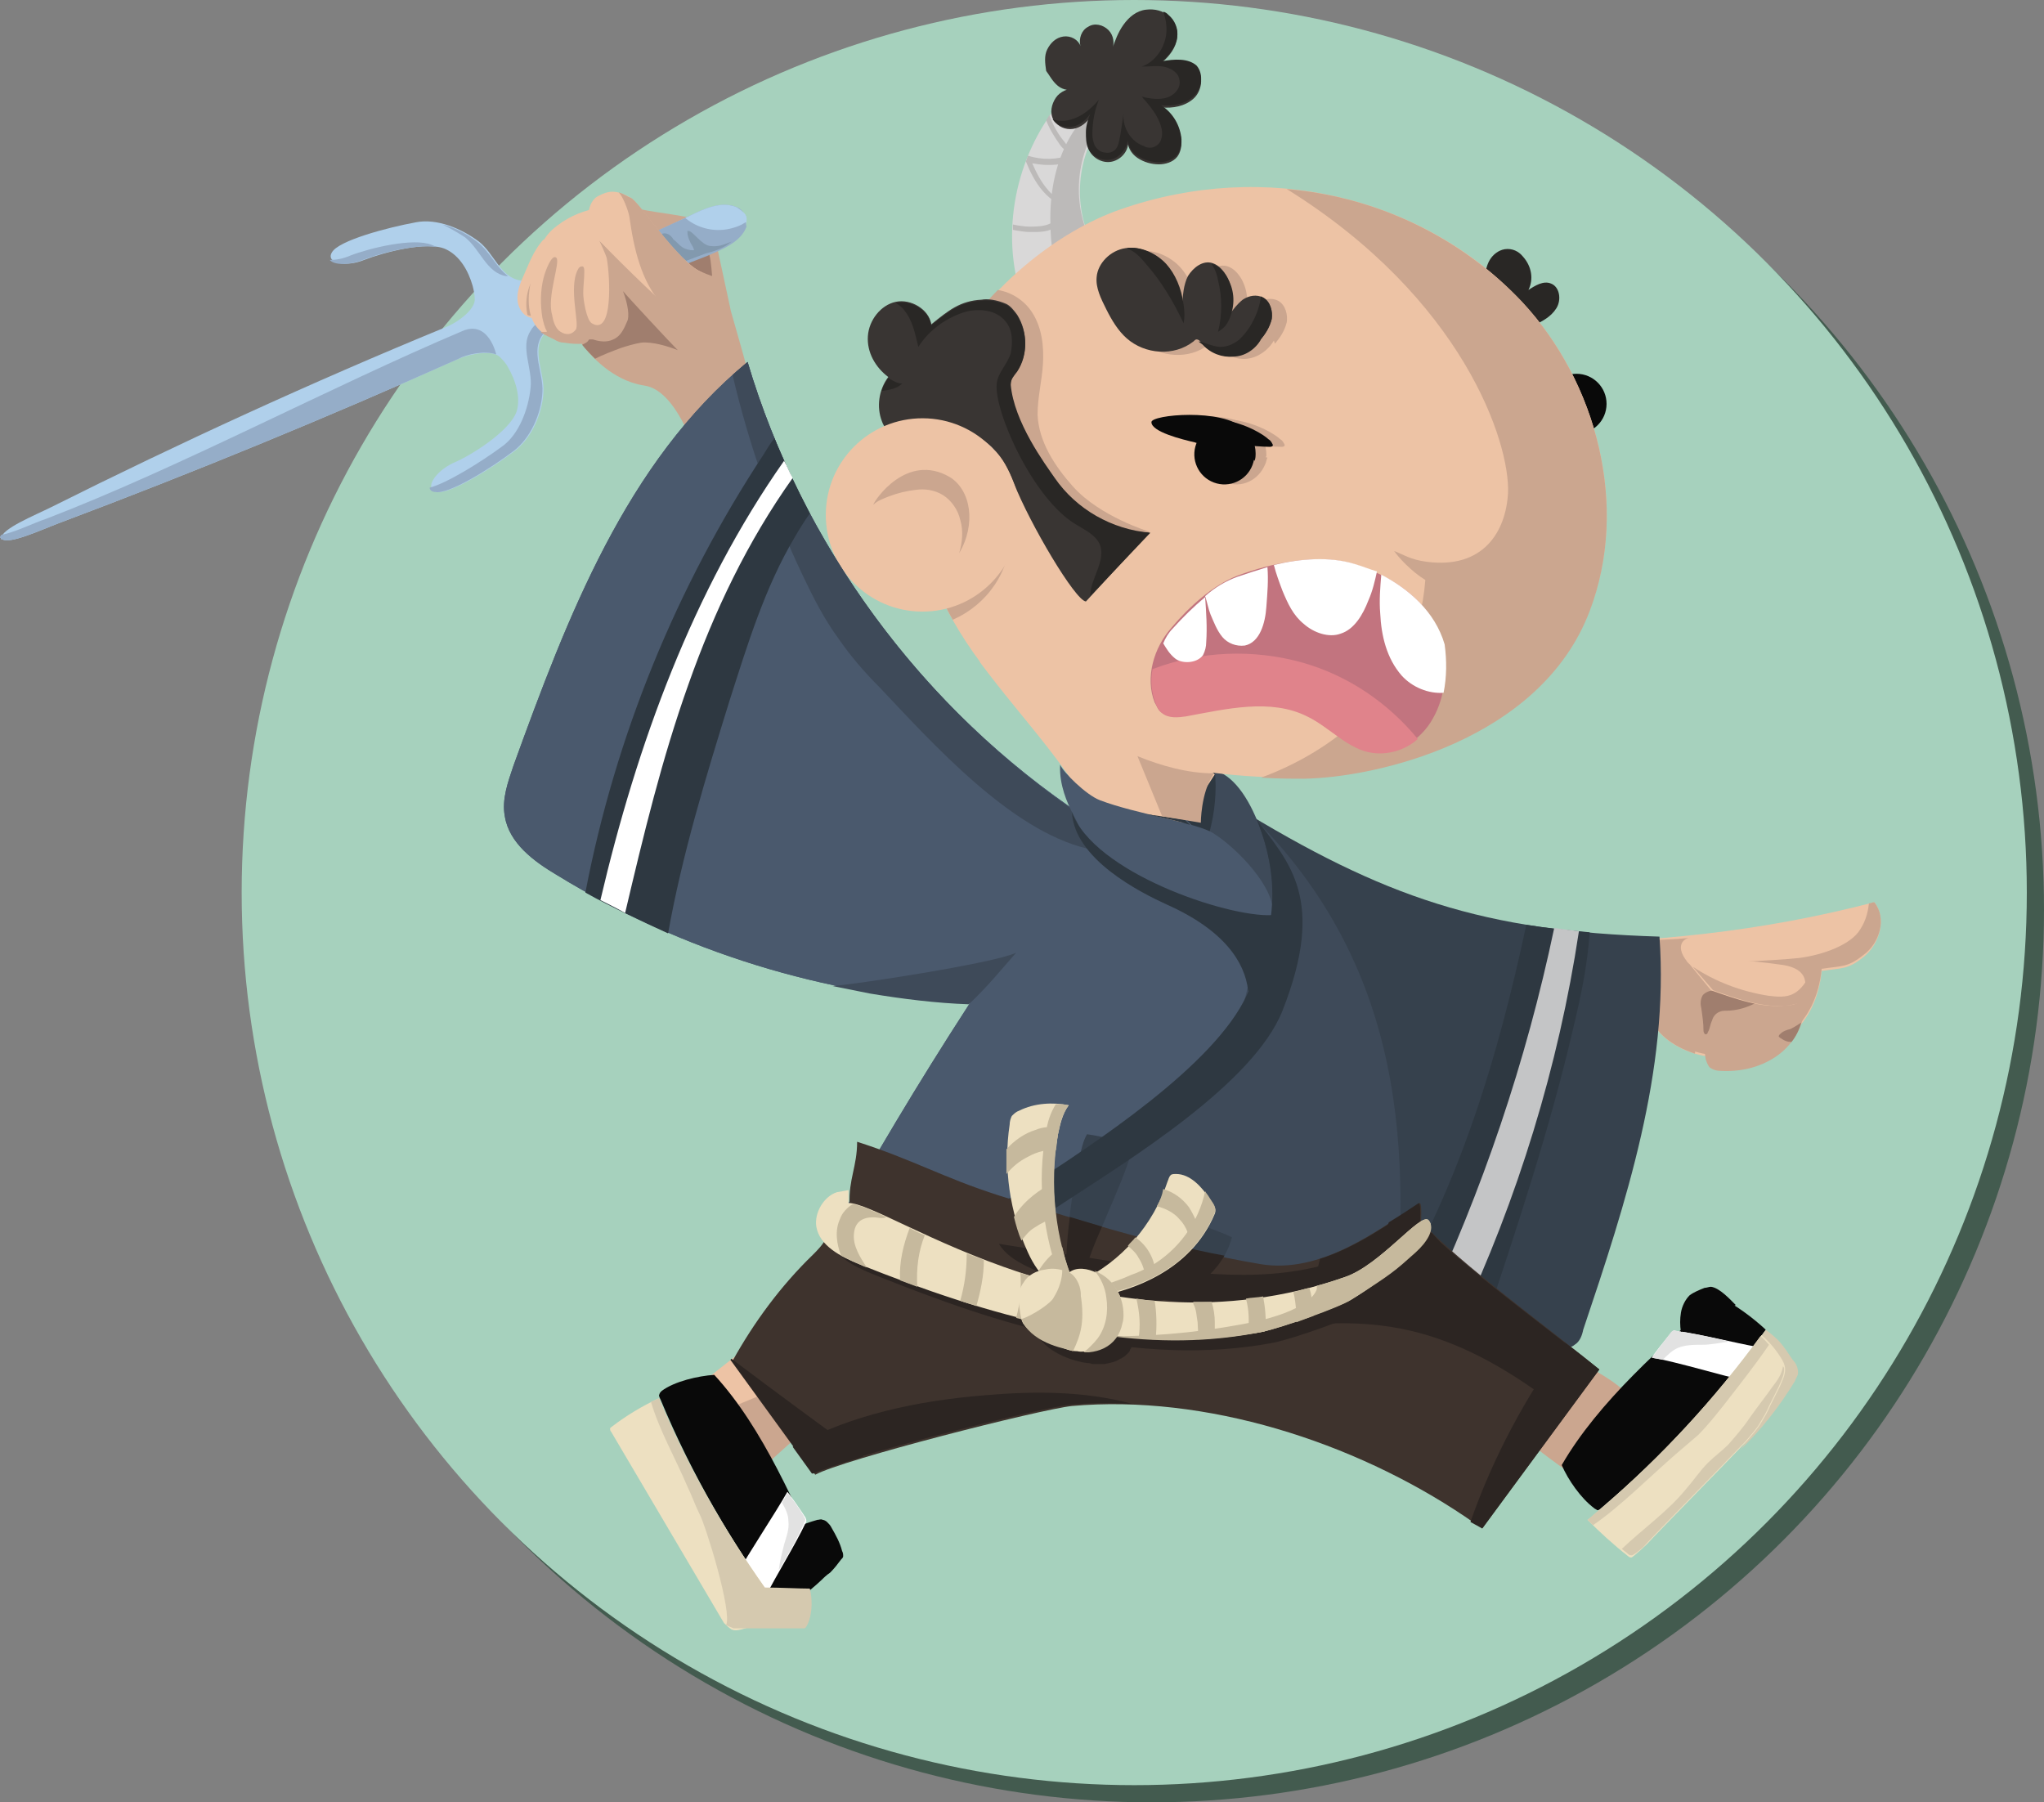 <?xml version="1.0"?>

<!-- Generator: Adobe Illustrator 20.1.0, SVG Export Plug-In . SVG Version: 6.00 Build 0)  -->
<svg version="1.1" id="Capa_1" xmlns="http://www.w3.org/2000/svg" xmlns:xlink="http://www.w3.org/1999/xlink" x="0px" y="0px" width="190.3" height="167.8" viewBox="0 0 190.3 167.8" style="enable-background:new 0 0 190.3 167.8;" xml:space="preserve">
<rect x="0" y="0" width="190.3" height="167.8" fill="#808080" stroke="none"/>
<style type="text/css">
	.st0{fill:#435B4F;}
	.st1{fill:#A6D1BD;}
	.st2{fill:#D6EAE0;}
	.st3{fill:#070507;}
	.st4{fill:#CCC5A5;}
	.st5{fill:#B5AD90;}
	.st6{fill:#282624;}
	.st7{fill:#F0E7BE;}
	.st8{fill:#F2D167;}
	.st9{fill:#D4AF49;}
	.st10{fill:#D6B782;}
	.st11{fill:#9E825F;}
	.st12{fill:#393532;}
	.st13{fill:#E79B5F;}
	.st14{fill:#E08C54;}
	.st15{fill:#D4793A;}
	.st16{fill:#B0642F;}
	.st17{fill:#EEC15E;}
	.st18{fill:#DBA350;}
	.st19{fill:#A67952;}
	.st20{fill:#BD906A;}
	.st21{fill:#D4A883;}
	.st22{fill:#DEDAD8;}
	.st23{fill:#FFFFFF;}
	.st24{fill:#EDBBBB;}
	.st25{fill:#976D4D;}
	.st26{fill:#8D6444;}
	.st27{fill:#AABA35;}
	.st28{fill:#D0D1B4;}
	.st29{fill:#E9EBCF;}
	.st30{fill:#979683;}
	.st31{fill:#8C942A;}
	.st32{fill:#DF6381;}
	.st33{clip-path:url(#SVGID_2_);}
	.st34{fill:#050505;}
	.st35{fill:#D5C9AF;}
	.st36{fill:#282828;}
	.st37{fill:#EAEAEA;}
	.st38{fill:#444444;}
	.st39{fill:#CBA68F;}
	.st40{fill:#A07E6E;}
	.st41{fill:#EDC3A5;}
	.st42{fill:#AF8E7F;}
	.st43{fill:#232323;}
	.st44{fill:#D1A58B;}
	.st45{fill:#8A4542;}
	.st46{fill:#271E19;}
	.st47{fill:#7192AD;}
	.st48{fill:#516A7A;}
	.st49{fill:#2E3841;}
	.st50{fill:#E2E2E2;}
	.st51{fill:#EDE0C1;}
	.st52{fill:#DC4747;}
	.st53{fill:#AB3434;}
	.st54{fill:#6B2323;}
	.st55{fill:#972F2F;}
	.st56{fill:#832A2A;}
	.st57{fill:#733737;}
	.st58{fill:#B2BED6;}
	.st59{fill:#929DB7;}
	.st60{fill:#66707F;}
	.st61{fill:#525B66;}
	.st62{fill:#7B869B;}
	.st63{fill:#CFD8E5;}
	.st64{fill:#8E9BAD;}
	.st65{fill:#BBBBBC;}
	.st66{fill:#211A16;}
	.st67{fill:#A69C88;}
	.st68{fill:#F1EBE5;}
	.st69{fill:#020202;}
	.st70{fill:#303030;}
	.st71{fill:#1A1A1A;}
	.st72{fill:#1E1E1E;}
	.st73{fill:#D3D3D3;}
	.st74{fill:#EEC4A6;}
	.st75{fill:#CCA790;}
	.st76{fill:#969696;}
	.st77{fill:#D8D7D7;}
	.st78{fill:#F4F6EC;}
	.st79{fill:#EFE9DA;}
	.st80{fill:#DDD9CE;}
	.st81{fill:#EDED43;}
	.st82{fill:#437791;}
	.st83{fill:#5AA4D1;}
	.st84{fill:#D3595F;}
	.st85{fill:#558E78;}
	.st86{fill:#F4DD53;}
	.st87{fill:#C6A28B;}
	.st88{fill:#E5BDA2;}
	.st89{fill:#79A28D;}
	.st90{fill:#527463;}
	.st91{fill:#608573;}
	.st92{fill:#8A4141;}
	.st93{fill:#7B3C3C;}
	.st94{fill:#B44C4C;}
	.st95{clip-path:url(#SVGID_4_);}
	.st96{fill:#D3C7AD;}
	.st97{fill:#EBDEBF;}
	.st98{fill:#E0E0E0;}
	.st99{fill:#EBC1A3;}
	.st100{fill:#C9A48D;}
	.st101{fill:#38372C;}
	.st102{opacity:0.5;}
	.st103{fill:#F7F5E6;}
	.st104{opacity:0.4;}
	.st105{fill:#F7E384;}
	.st106{fill:#5F454E;}
	.st107{fill:#E5CB5C;}
	.st108{fill:#CAC5BE;}
	.st109{fill:#7592D9;}
	.st110{fill:#A15262;}
	.st111{fill:#834354;}
	.st112{fill:#5D7AAB;}
	.st113{fill:#C1AD4F;}
	.st114{fill:#7C7C7C;}
	.st115{fill:#F7F6F5;}
	.st116{fill:#A8A8A8;}
	.st117{fill:#75A6B1;}
	.st118{fill:#CFBD52;}
	.st119{fill:#B24C4C;}
	.st120{fill:#884141;}
	.st121{fill:#7A3C3C;}
	.st122{opacity:0.38;}
	.st123{fill:#F0D97A;}
	.st124{fill:#643232;}
	.st125{fill:#D8AC98;}
	.st126{opacity:0.2;}
	.st127{fill:#C4B79B;}
	.st128{opacity:0.78;fill:#FFFFFF;}
	.st129{fill:#36414D;}
	.st130{fill:#B0D0EB;}
	.st131{fill:#95ADC8;}
	.st132{fill:#8299AE;}
	.st133{fill:#3E4A59;}
	.st134{fill:#090909;}
	.st135{fill:#D9D8D8;}
	.st136{fill:#BCBAB9;}
	.st137{fill:#292725;}
	.st138{fill:#393533;}
	.st139{fill:#D3C2B6;}
	.st140{fill:#4A596D;}
	.st141{fill:#C2747F;}
	.st142{fill:#E0838B;}
	.st143{fill:#C4C5C6;}
	.st144{fill:#3E332D;}
	.st145{fill:#2C2522;}
	.st146{fill:#C6B99D;}
	.st147{fill:#E08680;}
</style>
<g>
	<g>
		<circle class="st0" cx="107.2" cy="84.7" r="83.1"></circle>
		<circle class="st1" cx="105.6" cy="83.1" r="83.1"></circle>
	</g>
	<g>
		<g>
			<g>
				<path class="st39" d="M57.8,19.1c5,1.2,7.7,0.7,8.7,2.7c0,0,2,9.2,1.5,7c-0.1-0.3,2.1,7.1,2.9,10.9c-2,0.9-4,1.9-6,2.9
					c-0.2-0.8-2-6.3-4.9-6.7c-4.7-0.7-8.6-6.6-8.6-11.6"></path>
			</g>
			<g>
				<path class="st40" d="M63.1,23.2c0.7,1.4,1.7,2,3.2,2.5c-0.1-1.1-0.1-1.7-0.5-2.7c-0.1-0.2-0.1-0.4-0.3-0.5
					c-0.1-0.1-0.2-0.1-0.4-0.1c-0.6-0.1-1.1,0.2-1.6,0.5"></path>
			</g>
			<g>
				<path class="st41" d="M142.9,87.9c11.1-0.2,20.8-1.1,31.6-3.9c1.2,1.5,0.5,3.9-1,5.1c-1.5,1.2-2,1-3.9,1.3
					c-1,10.3-14.2,9.8-16.1,4"></path>
			</g>
			<g>
				<path class="st39" d="M152.2,87.8c-0.6,1.7-0.8,3.5-0.8,5.3l2.1,1.3c0.6,1.8,2.2,3,4.3,3.7c0.3-3.1,1.9-5.9-0.4-8.2
					c-1.7-1.8-0.6-2.6,0-2.6c-1.6,0.2-3.3,0.2-5,0.3C152.3,87.6,152.2,87.7,152.2,87.8z"></path>
			</g>
			<g>
				<path class="st39" d="M174.5,84c-0.2,0-0.3,0.1-0.5,0.1c-0.1,1-0.4,1.9-1,2.7c-1.1,1.4-3.8,2.2-5.6,2.4
					c-1.8,0.2-9.2,0.6-11.6,0.5c-0.2,0-2.6,0.9-2.7,1c-0.1,0.1-0.2,0.3-0.2,0.5c-0.1,0.8-0.2,1.7-0.3,2.5l0.9,0.5
					c1.9,5.8,15.1,6.3,16.1-4c1.9-0.3,2.4-0.1,3.9-1.3C175,87.8,175.7,85.5,174.5,84z"></path>
			</g>
			<g>
				<path class="st129" d="M129.9,121.6c4.8,1.2,9.7,2.5,14.5,3.7c0.7,0.2,1.6,0.4,2.2-0.1c0.5-0.3,0.7-0.9,0.8-1.4
					c4-11.9,8-24.1,7.1-36.6c-16.4-0.5-25.6-3.6-39.6-12.2L113,94.7L129.9,121.6"></path>
			</g>
			<g>
				<path class="st130" d="M68.6,19.3c-1.4-0.6-3,0.1-4.4,0.8c-4.5,2.2-9.2,4.1-13.9,5.7c-0.6,0.2-1.3,0.4-1.9,0.3
					c-1.8-0.3-2.4-2.5-3.8-3.6c-1.6-1.2-3.9-2.2-5.9-1.8c-2.7,0.5-7.2,1.7-7.8,2.8c-0.6,1,1.3,1.4,3,0.7c1.8-0.7,5.9-1.8,7.6-1
					c1.3,0.6,2.1,2,2.5,3.4c0.1,0.4,0.2,0.8,0.2,1.3c0,0.9-1.5,2.1-2.8,2.6C29,35.6,16.8,41.2,4.8,47.2c-1.6,0.8-4.6,2-4.7,2.9L0,50
					c0,0,0,0.1,0.1,0.1c0,0,0,0.1,0,0.1l0.1,0c0.7,0.5,3.7-0.9,5.3-1.5c12.5-4.7,24.9-9.8,37.2-15.3c1.2-0.5,3.1-0.8,3.8-0.2
					c0.3,0.3,0.6,0.6,0.8,1c0.7,1.2,1.2,2.8,0.8,4.1c-0.6,1.8-4.2,4.1-5.9,4.8c-1.7,0.8-2.7,2.4-1.6,2.7c1.2,0.3,5.2-2.2,7.3-3.8
					c1.6-1.2,2.6-3.5,2.7-5.5c0.1-1.8-1.1-3.8,0-5.3c0.4-0.5,1-0.9,1.5-1.2c4.4-2.4,9-4.5,13.7-6.3c1.4-0.6,3.1-1.3,3.6-2.7
					c0.1-0.3,0.2-0.7,0-1C69.2,19.7,68.9,19.5,68.6,19.3z"></path>
			</g>
			<g>
				<path class="st131" d="M69.3,20c-0.1-0.3-0.4-0.6-0.7-0.7c-1.4-0.6-3,0.1-4.4,0.8c-2,0.9-3.9,1.8-5.9,2.7
					c-0.5,0.6-0.9,1.4-0.6,2.1c0.1,0.4,0.4,0.8,0.8,1c0.4,0.2,0.8,0.4,1.2,0.5c2-0.9,4.1-1.8,6.2-2.6c1.4-0.6,3.1-1.3,3.6-2.7
					C69.4,20.7,69.5,20.3,69.3,20z"></path>
			</g>
			<g>
				<g>
					<path class="st131" d="M69.3,20c-0.1-0.3-0.4-0.6-0.7-0.7c-0.3-0.1-0.5-0.2-0.8-0.2c0.2,0.1,0.3,0.3,0.4,0.5
						c0.2,0.3,0.2,0.7,0,1c-0.5,1.5-2.1,2.2-3.6,2.7c-4.7,1.8-9.3,3.9-13.7,6.3c-0.6,0.3-1.2,0.6-1.5,1.2c-1,1.5,0.2,3.5,0,5.3
						c-0.2,2-1.1,4.4-2.7,5.5c-1.9,1.4-5.1,3.4-6.7,3.8c0,0.2,0.2,0.4,0.5,0.4c1.2,0.3,5.2-2.2,7.3-3.8c1.6-1.2,2.6-3.5,2.7-5.5
						c0.1-1.8-1.1-3.8,0-5.3c0.4-0.5,1-0.9,1.5-1.2c4.4-2.4,9-4.5,13.7-6.3c1.4-0.6,3.1-1.3,3.6-2.7C69.4,20.7,69.5,20.3,69.3,20z"></path>
				</g>
				<g>
					<path class="st131" d="M33.8,24.2c1.5-0.6,4.8-1.5,6.8-1.2c-0.1-0.1-0.2-0.1-0.4-0.2c-1.7-0.7-5.8,0.3-7.6,1
						c-0.7,0.3-1.3,0.4-1.9,0.4C31.1,24.7,32.5,24.7,33.8,24.2z"></path>
				</g>
				<g>
					<path class="st131" d="M43.3,22.1c1.4,1.1,2,3.3,3.8,3.6c0.1,0,0.1,0,0.2,0c-1.1-0.8-1.7-2.3-2.9-3.2c-0.9-0.7-2-1.3-3.2-1.6
						C42,21.3,42.7,21.7,43.3,22.1z"></path>
				</g>
				<g>
					<path class="st131" d="M46.2,33c0,0-0.7-3.2-3.1-2.2C30.8,36,16.8,43.5,4.3,48.3c-1.2,0.4-3,1.3-4.2,1.5c0,0.1-0.1,0.1-0.1,0.2
						L0,50c0,0,0,0.1,0.1,0.1c0,0,0,0.1,0,0.1l0.1,0c0.7,0.5,3.7-0.9,5.3-1.5c12.5-4.7,24.9-9.8,37.2-15.3
						C43.4,33,45.1,32.6,46.2,33z"></path>
				</g>
			</g>
			<g>
				<path class="st132" d="M68.1,22.5c-0.8,0.3-1.2,0.5-2,0.4c-0.8-0.1-1.6-1.4-2-1.4c0,0-0.1,0-0.1,0c0,0,0,0.1,0,0.1
					c0,0.3,0.1,0.6,0.2,0.8c0.1,0.3,0.3,0.5,0.4,0.8c0,0,0,0.1,0,0.1c0,0-0.1,0-0.1,0c-0.3,0-0.7-0.1-1-0.3
					c-0.3-0.2-0.5-0.5-0.8-0.7c-0.1-0.2-0.3-0.4-0.5-0.5c-0.2-0.1-0.5-0.1-0.6,0l1.7,2.7c0.8-0.3,1.6-0.6,2.4-0.9
					C66.5,23.4,67.4,23.1,68.1,22.5z"></path>
			</g>
			<g>
				<path class="st133" d="M112.9,71.7c3.6,0.6,6.2,8.9,5.5,13.5c-1.3-1.1-6.3-4.5-7.4-5.8c-0.3-0.4-0.5-0.8-0.6-1.3
					c-0.5-1.4-0.4-3,0.1-4.4c0.4-1,1-2,2-2.5"></path>
			</g>
			<g>
				<path class="st49" d="M112.5,77.7c0.1-0.1,0.1-0.1,0.1-0.2c0.5-1.9,0.7-3.8,0.5-5.8c-0.1,0-0.2,0-0.3-0.1l-0.5-0.5
					c-1,0.5-1.6,1.5-2,2.5c-0.4,1.2-0.5,2.5-0.3,3.7c0.7,0.1,1.3,0.3,2,0.4C112.3,77.8,112.4,77.8,112.5,77.7z"></path>
			</g>
			<g>
				<g>
					
						<ellipse transform="matrix(4.288195e-03 -1 1 4.288195e-03 108.544 184.138)" class="st134" cx="146.7" cy="37.6" rx="2.8" ry="2.8"></ellipse>
				</g>
			</g>
			<g>
				<path class="st135" d="M94.8,26.6c-1.6-6.2,0.2-13.2,4.6-17.9c0.1-0.1,0.3-0.3,0.5-0.3c0.2,0,0.4,0.1,0.6,0.3
					c0.9,0.7,1.7,1.4,2.6,2.1c-3,3.4-3.4,8.8-1,12.6c-1.8,1.6-3.7,3.1-5.7,4.5"></path>
			</g>
			<g>
				<path class="st136" d="M99.9,12.3c-1.6,2.5-2.2,5.6-2.1,8.6c0,1.7,0.3,3.5,0.7,5.2c1.2-0.9,2.4-1.9,3.5-2.9
					c-2.4-3.8-2-9.2,1-12.6c-0.3-0.3-0.7-0.6-1-0.8C101.2,10.6,100.5,11.4,99.9,12.3z"></path>
			</g>
			<g>
				<path class="st137" d="M142.8,30.3c0.8-0.4,1.6-0.8,2.1-1.6c0.5-0.8,0.3-2-0.5-2.3c-0.7-0.3-1.5,0.2-2.1,0.6
					c0.5-1,0.3-2.2-0.5-3.1c-0.4-0.5-1-0.8-1.7-0.7c-0.6,0.1-1.1,0.5-1.4,1c-0.3,0.5-0.4,1.1-0.5,1.7c-0.1,0.9,0.1,1.9,0.5,2.7
					c0.4,0.8,1.2,1.4,2.1,1.6c0.6,0.1,1.2,0,1.8,0.1"></path>
			</g>
			<g>
				<path class="st41" d="M141.7,28.1c-9.3-9.9-24-13.3-37.4-8.6c-11.3,3.9-28.5,21.4-13,42.2c7.4,9.9,23.6,10.8,30.1,10.7
					c6.6-0.1,22-3.5,26.6-15.6C151.7,47.2,148.7,35.6,141.7,28.1z"></path>
			</g>
			<path class="st39" d="M117.9,42.5C117.9,42.4,117.9,42.4,117.9,42.5c0-0.1,0-0.2,0-0.2c0-0.9-0.4-1.7-1.1-2.3l0,0
				c-2-1.9-8.6-1.3-8.6-0.6c0,0.9,2.8,1.6,4.1,1.9c0,0,0,0,0.1,0c-0.5,1.5,0.2,3.1,1.7,3.6c1.5,0.6,3.1-0.2,3.7-1.7
				c0.1-0.2,0.1-0.4,0.2-0.6C117.8,42.6,117.8,42.5,117.9,42.5z"></path>
			<g>
				<path class="st39" d="M116.8,41.4c0.6,0.1,1.9,0.2,2.5,0.2c0.1,0,0.2,0,0.3-0.1c0,0,0-0.1,0-0.1c-0.1-0.2-0.2-0.4-0.4-0.5
					c-0.4-0.4-2.1-1.5-4.3-1.8"></path>
			</g>
			<g>
				
					<ellipse transform="matrix(0.351 -0.936 0.936 0.351 34.386 134.158)" class="st134" cx="114" cy="42.3" rx="2.8" ry="2.8"></ellipse>
				<g>
					<path class="st134" d="M116.8,42.9c0.1-0.2,0.1-0.5,0.1-0.7c0-0.9-0.4-1.7-1.1-2.3l0,0c-2-1.9-8.6-1.3-8.6-0.6
						c0,0.9,2.8,1.6,4.1,1.9C111.2,41.3,115.5,41.6,116.8,42.9z"></path>
				</g>
			</g>
			<g>
				<path class="st39" d="M118.7,32c0.5-0.6,0.9-1.2,1.1-2c0.1-0.7-0.1-1.6-0.8-2c-0.6-0.3-1.3-0.2-1.9,0.2
					c-0.5,0.4-0.9,0.9-1.3,1.5c0.5-1.2,0.4-2.6-0.2-3.7c-0.3-0.5-0.7-1-1.3-1.2c-0.9-0.3-1.8,0.4-2.3,1.2s-0.5,1.8-0.5,2.7
					c-0.2-1.4-0.7-2.8-1.6-3.8c-0.9-1-2.4-1.7-3.7-1.5c-1.4,0.2-2.6,1.4-2.7,2.7c-0.1,1,0.4,2,0.9,3c0.5,1,1.1,2,1.9,2.7
					c1.7,1.5,4.4,1.7,6.2,0.3c0.1-0.1,0.2-0.2,0.3-0.2c0.2,0,0.4,0.2,0.5,0.4c0.7,0.8,1.8,1.2,2.8,1.1s2-0.8,2.5-1.7"></path>
			</g>
			<g>
				<path class="st138" d="M117.3,31.7c0.5-0.6,0.9-1.2,1.1-2c0.1-0.7-0.1-1.6-0.8-2c-0.6-0.3-1.3-0.2-1.9,0.2
					c-0.5,0.4-0.9,0.9-1.3,1.5c0.5-1.2,0.4-2.6-0.2-3.7c-0.3-0.5-0.7-1-1.3-1.2c-0.9-0.3-1.8,0.4-2.3,1.2c-0.4,0.8-0.5,1.8-0.5,2.7
					c-0.2-1.4-0.7-2.8-1.6-3.8s-2.4-1.7-3.7-1.5c-1.4,0.2-2.6,1.4-2.7,2.7c-0.1,1,0.4,2,0.9,3c0.5,1,1.1,2,1.9,2.7
					c1.7,1.5,4.4,1.7,6.2,0.3c0.1-0.1,0.2-0.2,0.3-0.2c0.2,0,0.4,0.2,0.5,0.4c0.7,0.8,1.8,1.2,2.8,1.1s2-0.8,2.5-1.7"></path>
			</g>
			<path class="st139" d="M86.6,36.9c-1.9,5.1-2.1,11,0.4,17.3c3.7-1.1,6.4-4.5,6.4-8.6C93.4,41.4,90.5,37.9,86.6,36.9z"></path>
			<path class="st39" d="M88.7,57.7c3.2-1.4,5.4-4.5,5.4-8.2c0-4.8-3.8-8.8-8.5-9C84.5,45.7,85.2,51.5,88.7,57.7z"></path>
			<g>
				<path class="st138" d="M100.2,8.2c-0.7,0-1.5,0.3-1.9,0.9s-0.6,1.4-0.2,2.1c0.4,0.6,1.1,0.9,1.8,0.8s1.3-0.6,1.7-1.2
					c-0.2,0.5-0.4,1.1-0.4,1.7c0,0.5,0,1,0.2,1.5c0.4,0.8,1.4,1.3,2.3,1s1.5-1.2,1.3-2.1c-0.1,0.7,0.3,1.4,0.9,1.8
					c0.6,0.4,1.3,0.6,2,0.6c0.6,0,1.3-0.2,1.7-0.7c0.3-0.4,0.4-0.9,0.4-1.4c-0.1-1.3-0.8-2.5-1.9-3.2c1.1,0.1,2.2-0.1,3-0.8
					c0.8-0.7,1-2.1,0.3-2.9c-0.7-0.8-2.1-0.8-3.2-0.5c0.7-0.6,1.3-1.4,1.4-2.3c0.1-0.7-0.2-1.5-0.8-2c-0.5-0.5-1.3-0.7-2.1-0.6
					c-0.9,0.1-1.6,0.7-2.1,1.4c-0.5,0.7-0.8,1.5-1.1,2.4c0.3-0.6,0.2-1.4-0.3-1.9c-0.5-0.5-1.3-0.7-1.9-0.3
					c-0.6,0.3-0.9,1.1-0.7,1.8c-0.2-0.6-0.9-1-1.6-0.9c-0.7,0.1-1.2,0.6-1.5,1.2c-0.3,0.6-0.2,1.3-0.1,2C97.7,7,98,7.6,98.5,8
					S99.7,8.5,100.2,8.2"></path>
			</g>
			<g>
				<path class="st137" d="M108.2,5.7c0.7-0.6,1.3-1.4,1.4-2.3c0.1-0.7-0.2-1.5-0.8-2c-0.1-0.1-0.3-0.3-0.5-0.3
					c0.3,0.8,0.4,1.7,0.2,2.5c-0.3,1.2-1.1,2.2-2.2,2.6c0.7,0,1.4-0.1,2,0s1.4,0.5,1.5,1.2c0.2,0.8-0.5,1.5-1.2,1.7
					c-0.7,0.2-1.5,0.1-2.3-0.1c0.7,0.8,1.5,1.7,1.8,2.8c0.2,0.6,0.1,1.5-0.5,1.8c-0.3,0.2-0.8,0.2-1.1,0c-1.2-0.4-2-1.7-1.9-3
					c-0.1,0.7-0.2,1.4-0.3,2c-0.1,0.4-0.1,0.7-0.3,1.1c-0.2,0.4-0.7,0.6-1.1,0.5c-0.4,0-0.8-0.3-1-0.7c-0.1-0.3-0.2-0.6-0.2-1
					c0-1.1,0.2-2.2,0.6-3.2c-0.7,0.8-1.5,1.5-2.5,1.8c-0.6,0.2-1.2,0.2-1.8,0c0.4,0.6,1.1,0.8,1.8,0.7c0.7-0.1,1.3-0.6,1.7-1.2
					c-0.2,0.5-0.4,1.1-0.4,1.7c0,0.5,0,1,0.2,1.5c0.4,0.8,1.4,1.3,2.3,1c0.7-0.2,1.3-1,1.4-1.7c0.1,0.6,0.4,1.1,0.9,1.4
					c0.6,0.4,1.3,0.6,2,0.6c0.6,0,1.3-0.2,1.7-0.7c0.3-0.4,0.4-0.9,0.4-1.4c-0.1-1.3-0.8-2.5-1.9-3.2c1.1,0.1,2.2-0.1,3-0.8
					c0.8-0.7,1-2.1,0.3-2.9C110.6,5.4,109.3,5.5,108.2,5.7z"></path>
			</g>
			<g>
				<g>
					<path class="st137" d="M112.9,24.6c0,0-0.1,0-0.1,0c0.3,0.4,0.5,0.9,0.6,1.5c0.4,1.6,0.4,3.2,0,4.8c0.6-0.4,0.8-0.6,1.1-1.3
						c0.6-1.5,0.3-2.8-0.2-3.7C113.9,25.2,113.5,24.8,112.9,24.6z"></path>
				</g>
				<g>
					<path class="st137" d="M117.4,31.6l-0.1,0.1c0.5-0.6,0.9-1.2,1.1-2c0.1-0.7-0.1-1.6-0.8-2c-0.1,0-0.1-0.1-0.2-0.1
						c-0.1,0.8-0.4,1.7-0.8,2.4c-0.3,0.6-0.7,1.1-1.2,1.6c-0.5,0.4-1.1,0.7-1.8,0.7c-0.6,0-2-0.6-2-0.5c0.1,0.1,0.4,0.3,0.4,0.3
						c0.7,0.8,1.8,1.2,2.8,1.1C115.9,33.2,116.9,32.5,117.4,31.6z"></path>
				</g>
				<g>
					<path class="st137" d="M110.2,28.4c-0.2-1.6-0.8-2.9-1.6-3.8c-0.9-1-2.4-1.7-3.7-1.5c0,0,0,0,0,0c0.1,0,0.1,0.1,0.2,0.1
						c0.7,0.3,1.2,0.9,1.7,1.5c1.4,1.6,2.5,3.5,3.4,5.4C110.3,29.5,110.3,29.1,110.2,28.4z"></path>
				</g>
			</g>
			<g>
				<path class="st39" d="M95.6,43c0.4,1.1,0.6,2.3,1.1,3.4c0.5,1,1.2,1.8,1.9,2.6c0.6,0.6,1.2,1.2,1.9,1.6c1.1,0.7,2.5,0.9,3.8,0.5
					c1-0.3,2.7-1.6,2.7-1.6s-4.6-1.4-7.1-4.2c-1.7-1.9-3.2-4.2-3.3-6.7c0-1.6,0.4-3.1,0.5-4.7c0.1-1.7-0.1-3.4-1-4.8
					c-0.7-1.1-1.9-1.9-3.2-2.1c-0.9,0.9-1.8,2-2.6,3.1c-0.2,1.1-0.3,2.2-0.2,3.3c0,0.8,0.1,1.7,0.5,2.4c0.4,0.7,1,1.2,1.6,1.8
					C93.7,39,94.9,40.9,95.6,43z"></path>
			</g>
			<g>
				<path class="st138" d="M107,49.6c-3.5-0.3-7-1.1-9-4c-0.9-1.3-1.8-2.3-2.4-3.7c-0.5-1.2-1.1-2.4-1.7-3.6
					c-0.2-0.3,0.2-2.2,0.2-2.6c0-0.5,0.3-0.8,0.6-1.2c1-1.5,1-3.6,0-5.2c-0.3-0.4-0.6-0.8-1-1c-0.9-0.4-1.8-0.5-2.3-0.4
					c-2,0.1-3.1,1-4.7,2.3c-0.2-1.4-1.9-2.4-3.3-2.1c-1.4,0.3-2.5,1.7-2.6,3.2c-0.1,1.5,0.7,2.9,1.9,3.8c-0.9,1.2-1.1,2.8-0.6,4.1
					c0.1,0.3,0.3,0.7,0.6,0.9c0.5,0.4,1.3,0.3,1.9,0.2c2.7-0.5,5.8-0.6,7.8,1.4c1.1,1.1,1.4,1.9,2,3.3c1.5,3.8,5.7,10.9,6.7,11
					L107,49.6z"></path>
			</g>
			<ellipse transform="matrix(4.288194e-03 -1 1 4.288194e-03 37.614 133.636)" class="st41" cx="85.9" cy="47.9" rx="9" ry="9"></ellipse>
			<g>
				<path class="st137" d="M98.2,44.5c-0.9-1.3-3.8-5.2-4.1-8.7c0-0.5,0.3-0.8,0.6-1.2c1-1.5,1-3.6,0-5.2c-0.3-0.4-0.6-0.8-1-1
					c-0.9-0.4-1.8-0.5-2.3-0.4c-2,0.1-3.1,1-4.7,2.3c-0.2-1.4-1.9-2.4-3.3-2.1c0,0,0,0,0,0c0.3,0.2,0.6,0.4,0.8,0.7
					c0.8,1,1,2.2,1.3,3.4c1-1.6,2.7-2.8,4.5-3.3c1.3-0.3,2.8-0.1,3.6,0.9c0.7,0.8,0.7,2,0.5,3c-0.3,1-1.2,1.8-1.3,2.8
					c-0.3,2.5,3.4,10.9,7.5,13.2c0.8,0.5,1.7,0.9,2.1,1.8c0.6,1.5-0.9,3.2-0.9,4.8l5.6-5.9C103.5,49.3,100.2,47.4,98.2,44.5z"></path>
			</g>
			<g>
				<path class="st137" d="M82.7,35.2c-0.3,0.4-0.5,0.8-0.6,1.2c0.7-0.1,1.4-0.2,1.9-0.7C83.6,35.7,83.4,35.6,82.7,35.2z"></path>
			</g>
			<g>
				<path class="st39" d="M141.7,28.1c-5.8-6.1-13.6-9.8-21.9-10.5c16.4,10.2,20.8,23.6,20.6,28.3c-0.2,3.6-2.3,7.1-7.6,6.4
					c-1.5-0.2-2.2-0.7-3-1c0.4,0.6,1.6,1.9,2.9,2.7c-0.8,10.5-9,16.1-15.3,18.4c1.5,0.1,2.9,0.1,4,0.1c6.6-0.1,22-3.5,26.6-15.6
					C151.7,47.2,148.7,35.6,141.7,28.1z"></path>
			</g>
			<path class="st136" d="M100.2,19c-0.9,0-2-0.5-2.7-1.4c-0.6-0.7-1-1.5-1.4-2.4c1.5,0.3,3,0.2,4.4-0.5c0.1,0,0.2-0.2,0.1-0.3
				c0-0.1-0.1-0.2-0.2-0.2c-0.4-0.1-0.9-0.4-1.3-1c-0.6-0.7-1.1-1.6-1.4-2.5c-0.1,0.2-0.2,0.3-0.3,0.5c0.3,0.8,0.8,1.6,1.3,2.3
				c0.2,0.3,0.6,0.6,1,0.9c-1.3,0.5-2.7,0.5-4,0.1c0,0,0,0,0,0c-0.1,0.2-0.1,0.4-0.2,0.5c0.4,1,0.9,2,1.6,2.8
				c0.7,0.8,1.6,1.4,2.6,1.5c-0.2,0.3-0.5,0.5-0.8,0.7c-0.3,0.3-0.7,0.6-1.1,0.8c-0.6,0.3-1.4,0.3-2,0.3c-0.3,0-1.1-0.1-1.5-0.2
				c0,0.2,0,0.3,0,0.5c0.5,0.1,1.2,0.2,1.5,0.2c0.1,0,0.2,0,0.3,0c0.6,0,1.3,0,1.9-0.3c0.5-0.2,0.9-0.6,1.2-0.9
				c0.4-0.4,0.8-0.8,1.1-1.2c0.1-0.1,0.1-0.2,0-0.3C100.3,19,100.3,19,100.2,19z"></path>
			<g>
				<path class="st140" d="M110.3,76.2l-8.8-1.2l-0.6,1C86,66.1,74.7,50.9,69.6,33.7C58.3,43,52.8,57.5,47.8,71.3
					c-0.5,1.5-1.1,3.1-0.8,4.7c0.4,2.5,2.7,4.2,4.9,5.5c11.6,7.1,24.9,11.2,38.4,11.9l-0.2,0.3c-4.6,7.1-8.9,14.3-13,21.7
					c3.3,2.1,7.2,3,11.1,3.9c13.7,3,27.6,5.1,41.5,6.4C131.3,108.9,126.3,91.7,110.3,76.2z"></path>
			</g>
			<g>
				<path class="st140" d="M110.3,76.2l-8.8-1.2l-0.6,1C86,66.1,74.7,50.9,69.6,33.7C58.3,43,52.8,57.5,47.8,71.3
					c-0.5,1.5-1.1,3.1-0.8,4.7c0.4,2.5,2.7,4.2,4.9,5.5c11.6,7.1,24.9,11.2,38.4,11.9l-0.2,0.3c-4.6,7.1-8.9,14.3-13,21.7
					c3.3,2.1,7.2,3,11.1,3.9c13.7,3,27.6,5.1,41.5,6.4C131.3,108.9,126.3,91.7,110.3,76.2z"></path>
			</g>
			<g>
				<path class="st133" d="M69.6,33.7c-0.5,0.4-0.9,0.8-1.4,1.2c1.5,6.4,3.7,12.7,6.5,18.6c1,2.1,2,4.1,3.4,6
					c1.1,1.6,2.4,3.1,3.8,4.5c5,5.3,12.2,13.3,19.3,15c0-0.2-1.3-3.4-1.3-3.6C85.6,65.5,74.6,50.5,69.6,33.7z"></path>
			</g>
			<g>
				<path class="st41" d="M91.2,61.6c4.2,5.7,8.8,10.1,11.7,16.5c2-0.2,4.1-0.4,6.1-0.5c0.2,0,0.4,0,0.5-0.1
					c0.2-0.1,2.3-3.4,3.6-5.4c-2.4-2.2-12.8-9.5-16.2-10.3"></path>
			</g>
			<g>
				<path class="st133" d="M82.8,116.1c-1.3,0.2-2.6,0.3-4,0.4c2.9,1.4,6.1,2.2,9.3,2.9c13.7,3,27.6,5.1,41.5,6.4
					c1.6-16.4,2.2-34.4-12.7-49.5c4.8,5.4,0.6,9.8-0.9,16.3c-1.6,7.1-14.3,13.9-20.4,17.9C91.8,113.1,87.4,115.3,82.8,116.1z"></path>
			</g>
			<g>
				<path class="st129" d="M99.2,120.2c0-4.2,0.4-8.4,1.3-12.5c0.2-0.7,0.3-1.4,0.7-2.1c1.5,0.2,2.9,0.6,4.3,1.2
					c-1.3,4.4-3.7,8.4-4.8,12.8c-0.1,0.3-0.1,0.6-0.4,0.7c-0.2,0.1-0.6-0.1-0.5-0.4"></path>
			</g>
			<g>
				<path class="st140" d="M98.7,71.2c-0.1,1.9,0.7,3.6,1.1,4.4c2.1,4.5,9.7,9.8,18.7,9.6c0.3-2.5-3.3-6.2-5.5-7.6
					c-1.5-1-7.2-1.8-10.6-3.1C101.1,74,99,71.9,98.7,71.2"></path>
			</g>
			<g>
				<g>
					<path class="st49" d="M110.8,76.8c-0.2-0.2-0.3-0.3-0.5-0.5l-3.6-0.5C108.1,76.1,109.6,76.4,110.8,76.8z"></path>
				</g>
				<g>
					<path class="st49" d="M99.8,75.6c0.2,4.4,6.4,7.5,8.8,8.6c5.4,2.4,7.3,5.4,7.6,8c0.1,0.4,2.1-0.5,2.5-0.4
						c0.5,0.1,1-0.4,1.3-0.8c0.4-0.6-1.7-5.1-1.6-5.8C114.2,85.4,101.8,81.2,99.8,75.6z"></path>
				</g>
			</g>
			<g>
				<path class="st49" d="M86.1,117.5c4.7-0.8,9-2.9,12.9-5.5c6.1-4,17.7-11.1,20.4-17.9c4.1-10.4,0.6-13.8-2.4-17.8
					c2.5,6.1,1.5,11-0.9,16.3c-3,6.6-14.3,13.9-20.4,17.9c-4,2.6-8.3,4.7-12.9,5.5c-1.3,0.2-2.6,0.3-4,0.4c1.2,0.6,2.4,1,3.6,1.4
					C83.6,117.8,84.9,117.7,86.1,117.5z"></path>
			</g>
			<g>
				<path class="st39" d="M112.9,72.2L113,72c-2.4,0-4.9-0.7-7.1-1.6c0.7,1.7,2.3,5.6,2.3,5.6l3.6,0.6
					C111.8,76.6,111.8,73.9,112.9,72.2z"></path>
			</g>
			<g>
				<path class="st39" d="M88.4,44.4c-4-2.3-7,2.2-7.1,2.6c0.4-0.4,1-0.6,1.5-0.8c0.8-0.3,1.6-0.5,2.5-0.6c0.8-0.1,1.7,0,2.5,0.5
					c0.8,0.5,1.4,1.4,1.6,2.3c0.3,1,0.2,2.1-0.1,3.1C90.9,48.8,90.4,45.6,88.4,44.4z"></path>
			</g>
			<g>
				<g>
					<path class="st141" d="M134.4,60.1c0.3,2.3,0.2,4.7-1,6.8c-1.1,2-3.4,3.5-5.7,3.1c-2.3-0.4-4-2.4-6.1-3.4
						c-3.4-1.7-7.5-0.6-11.3,0c-0.8,0.1-1.6,0.2-2.2-0.3c-0.3-0.2-0.4-0.6-0.6-0.9c-0.9-2.3-0.1-5.1,1.6-7c1.6-1.9,3.8-3.9,6.1-4.8
						c3.2-1.2,7.5-2.1,10.8-1.1C129.3,53.5,133.3,55.8,134.4,60.1"></path>
				</g>
				<g>
					<path class="st142" d="M121.3,61.7c-4.6-1.3-9.6-1.1-14,0.6c-0.2,1.1-0.1,2.2,0.3,3.2c0.1,0.3,0.3,0.7,0.6,0.9
						c0.6,0.5,1.5,0.4,2.2,0.3c3.8-0.7,7.9-1.7,11.3,0c2.1,1,3.8,3.1,6.1,3.4c1.5,0.2,3.1-0.3,4.2-1.3
						C129.2,65.4,125.5,62.9,121.3,61.7z"></path>
				</g>
				<g>
					<path class="st23" d="M128.6,53.5c-0.1,1.2-0.2,2.4-0.1,3.6c0.1,2.1,0.6,4.2,2,5.8c1,1.1,2.5,1.7,3.9,1.6
						c0.3-1.5,0.3-3,0.1-4.5C133.6,56.9,131.1,54.8,128.6,53.5z"></path>
				</g>
				<g>
					<path class="st23" d="M126.1,52.5c-2.3-0.7-5-0.5-7.5,0.1c0.2,0.8,0.5,1.6,0.8,2.4c0.5,1.2,1,2.3,2,3.1
						c0.9,0.8,2.3,1.3,3.4,0.9c1.3-0.4,2.1-1.8,2.6-3.1c0.4-0.9,0.6-1.8,0.8-2.7C127.5,53,126.8,52.7,126.1,52.5z"></path>
				</g>
				<g>
					<path class="st23" d="M118,52.8c-1,0.3-1.9,0.6-2.8,0.9c-1.1,0.4-2.1,1-3,1.8c0.2,0.6,0.3,1.2,0.5,1.7c0.3,0.7,0.6,1.5,1.1,2.1
						c0.5,0.6,1.3,0.9,2.1,0.8c1.4-0.3,1.9-2.1,2-3.6C118,55.2,118.1,54,118,52.8z"></path>
				</g>
				<g>
					<path class="st23" d="M112,61c0.2-0.4,0.3-0.8,0.3-1.2c0.1-1.4,0-2.8-0.1-4.2c-1.1,0.9-2.1,1.9-3,2.9c-0.4,0.4-0.7,0.9-0.9,1.4
						c0.3,0.5,0.6,1,1.1,1.4C110,61.8,111.4,61.8,112,61z"></path>
				</g>
			</g>
			<g>
				<path class="st41" d="M69.3,125.6c-1.1,0.9-2.3,1.8-3.4,2.7c-0.1,0.1-0.2,0.1-0.2,0.2c0,0.2,0,0.3,0.1,0.4
					c1.8,2.7,3.1,5.7,3.8,8.8c1.6-1.4,3.1-2.8,4.7-4.2c0.1-0.1,0.2-0.2,0.2-0.3c0.1-0.1,0-0.3,0-0.5c-0.8-2.6-2.1-5-3.8-7.2
					c-0.2-0.2-0.4-0.4-0.6-0.4"></path>
			</g>
			<g>
				<path class="st39" d="M67.2,131.4c1.1,2,1.9,4.2,2.4,6.5c1.6-1.4,3.1-2.8,4.7-4.2c0.1-0.1,0.2-0.2,0.2-0.3c0.1-0.1,0-0.3,0-0.5
					c-0.4-1.3-1-2.6-1.6-3.8C71,129.8,69.1,130.6,67.2,131.4z"></path>
			</g>
			<g>
				<path class="st49" d="M62.2,86.9c1.3-7.3,3.5-14.5,5.7-21.6C69.6,60,71.2,54.7,74,50c0.4-0.7,0.9-1.5,1.4-2.2
					c-1.2-2.3-2.3-4.6-3.3-7c-0.4,0.5-0.7,1-1,1.5C63,54.6,57.3,68.5,54.5,83.1C57,84.5,59.6,85.7,62.2,86.9z"></path>
			</g>
			<g>
				<path class="st49" d="M129.5,121l0.4,0.6c2.7,0.7,5.5,1.4,8.2,2.1c3.1-9.3,6.2-18.6,8.4-28.1c0.7-2.9,1.3-5.8,1.5-8.8
					c-2.1-0.2-4-0.4-5.9-0.7C139.5,98.3,135.9,110.3,129.5,121z"></path>
			</g>
			<g>
				<path class="st23" d="M58.2,85c1.7-7.2,3.4-14.3,5.9-21.3c2.4-6.8,5.5-13.3,9.7-19.2c-0.3-0.5-0.5-1.1-0.8-1.6
					C64.5,55,59.3,69.3,55.9,83.8C56.7,84.2,57.5,84.6,58.2,85z"></path>
			</g>
			<g>
				<path class="st143" d="M132.6,122.3c1.1,0.3,2.2,0.6,3.3,0.8c5.4-11.5,9.2-23.8,11.1-36.4c-0.8-0.1-1.5-0.2-2.3-0.3
					C142.1,98.8,138,110.9,132.6,122.3z"></path>
			</g>
			<g>
				<path class="st134" d="M66.5,128c-1.5,0.1-3.7,0.6-4.9,1.5c-0.1,0.1-0.2,0.2-0.2,0.3c-0.1,0.1,0,0.3,0.1,0.5
					c2.9,7,6.7,13.5,11.2,19.6c1.6-0.9,3-2,4.3-3.3C74.1,140.3,71.1,133,66.5,128"></path>
			</g>
			<g>
				<path class="st134" d="M74.2,142.2c0.6-0.3,1.2-0.5,1.9-0.7c0.2,0,0.3-0.1,0.5,0c0.1,0,0.3,0.1,0.4,0.2c0.2,0.2,0.3,0.3,0.4,0.5
					c0.4,0.7,0.8,1.4,1,2.2c0.1,0.2,0.1,0.3,0.1,0.5c0,0.1-0.1,0.2-0.2,0.3c-0.3,0.4-0.6,0.8-1,1.2c-0.1,0.1-0.3,0.2-0.4,0.3
					c-0.3,0.2-0.7,0.3-1,0.5"></path>
			</g>
			<g>
				<path class="st39" d="M142.5,134.4c1.1,0.9,2.2,1.7,3.3,2.5c0.1,0,0.1,0.1,0.2,0.1c0,0,0.1,0,0.1-0.1c2-1.6,4-3.3,6-4.9
					c0.1-0.1,0.2-0.2,0.3-0.3c0.1-0.3,0-0.6-0.1-0.8c-0.8-1.5-2.3-2.4-3.8-3.3c-0.1-0.1-0.3-0.2-0.5-0.1c-0.1,0-0.2,0.1-0.3,0.2
					c-1.8,1.8-3.3,3.8-4.5,6.1"></path>
			</g>
			<g>
				<path class="st23" d="M75,141.8c-1,2.1-2.7,4.8-3.7,6.8c-0.6-1-1.6-1.8-2.2-2.8c-0.1-0.1,3.2-5.1,4.2-6.9c0-0.1,1.4,1.9,1.7,2.4
					C75.1,141.5,75.1,141.7,75,141.8"></path>
			</g>
			<g>
				<path class="st50" d="M73.3,139c-0.1,0.2-0.3,0.6-0.5,0.9c0.3,0.5,0.6,1.1,0.6,1.7c0.1,0.8-0.2,1.5-0.4,2.2
					c-0.2,0.8-0.4,1.6-0.5,2.4c0.9-1.5,1.8-3.1,2.4-4.5c0.1-0.1,0.1-0.3,0-0.4C74.7,140.8,73.3,138.9,73.3,139z"></path>
			</g>
			<g>
				<g>
					<path class="st51" d="M72.2,149.2L72.2,149.2c-4.3-5.9-8-12.2-10.8-18.9c0,0,0-0.1-0.1-0.1c-1.5,0.7-3,1.6-4.3,2.6
						c-0.1,0.1-0.2,0.1-0.2,0.2c0,0.1,0,0.2,0.1,0.3c0.7,1.2,10.5,17.8,10.5,17.8c0.2,0.2,0.4,0.4,0.7,0.6c0.4,0.2,0.9,0,1.3-0.1
						c1.6-0.5,3.3-1.5,3.3-1.5C72.5,149.6,72.3,149.4,72.2,149.2z"></path>
				</g>
			</g>
			<g>
				<path class="st134" d="M145.4,136.4c0.6,1.4,1.8,3.1,3,4c0.1,0.1,0.2,0.1,0.3,0.2c0.2,0,0.3-0.1,0.4-0.2
					c5.8-4.9,10.9-10.5,15.3-16.6c-1.3-1.2-2.8-2.3-4.4-3.1C154.9,125.2,148.8,130.5,145.4,136.4"></path>
			</g>
			<g>
				<path class="st23" d="M156,123.9c2.3,0.3,5.4,1.1,7.6,1.5c-0.8,0.9-1.3,2.1-2,2.9c-0.1,0.1-5.8-1.6-7.8-1.9
					c-0.1,0,1.4-1.9,1.8-2.3C155.7,123.9,155.9,123.8,156,123.9"></path>
			</g>
			<g>
				<path class="st50" d="M153.8,126.4c0.3,0.1,0.6,0.1,1,0.2c0.4-0.4,0.9-0.9,1.4-1.1c0.7-0.3,1.5-0.3,2.3-0.3
					c0.8,0,1.7-0.2,2.5-0.3c-1.7-0.4-3.5-0.8-5-1c-0.1-0.1-0.3,0-0.4,0.1C155.2,124.5,153.8,126.4,153.8,126.4z"></path>
			</g>
			<g>
				<path class="st129" d="M104.2,121.2l-0.2,0c2.2,0.3,4.5,0.1,6.5-1c2-1,3.6-2.8,4.2-5c-1-0.5-2-0.8-3-1.2
					c-0.2-0.1-0.5-0.1-0.7-0.1c-0.2,0-0.5,0.2-0.6,0.4c-1.2,1-2.2,2.3-3.2,3.4c-1.1,1.1-2.4,2.1-3.9,2.5
					C103.5,120.7,103.8,121,104.2,121.2z"></path>
			</g>
			<g>
				<path class="st35" d="M164.4,123.8C164.4,123.8,164.4,123.8,164.4,123.8c-0.3,0.4-0.6,0.8-0.9,1.3c0.2,0.2,0.5,0.5,0.7,0.7
					c0.5,0.5,0.9,1,1.1,1.6c0.2,1-2.2,6.3-3.3,7.6c0,0-0.4-0.4,0,0c2-1.9,3.7-4.1,5.1-6.4c0.1-0.3,0.3-0.5,0.3-0.8
					c0-0.5-0.2-0.9-0.5-1.2C165.9,125.1,165.7,124.8,164.4,123.8z"></path>
			</g>
			<g>
				<path class="st51" d="M149.1,140.4c0,0-1.2,1.1-1.3,1.1c1.2,1.2,2.4,2.3,3.8,3.4c0.1,0.1,0.2,0.1,0.3,0.1c0.1,0,1.3-1.1,1.4-1.2
					c1-1.1,7.2-7.4,9.3-9.6c0.5-0.6,1-1.1,1.4-1.8c0.3-0.5,0.6-1,0.8-1.5c0.3-0.6,0.6-1.2,0.9-1.8c0.2-0.5,0.5-1,0.5-1.6
					c0-0.4-0.2-0.8-0.4-1.1c-0.5-0.8-1.1-1.5-1.8-2.1C159.6,130.3,154.7,135.6,149.1,140.4z"></path>
			</g>
			<g>
				<path class="st35" d="M163.9,124.4c-4.3,5.9-9.3,11.3-14.8,16c0,0-1.2,1-1.3,1.1c0.2,0.2,0.4,0.4,0.5,0.5
					c2.4-1.6,5.5-4.7,7.7-6.6c0.7-0.6,1.4-1.2,2.1-1.8c0.9-0.9,1.6-1.8,2.4-2.8c1.4-1.8,2.9-3.7,4.2-5.6
					C164.4,124.9,164.2,124.6,163.9,124.4z"></path>
			</g>
			<g>
				<path class="st144" d="M138,142.3l10.9-14.8c-4-3.3-13.2-10-16.6-13.8c0,0,0.1-1.5-0.1-1.7c-4,2.6-9.2,6.6-14.8,5.7
					c-8.3-1.4-16.4-3.9-24.4-6.4c-5.3-1.7-7.9-3.3-13.2-5c0,2.3-0.8,3.5-0.7,5.8c0,0.7-1.9,2.5-2.2,3.2c-0.3,0.6-0.8,1.1-1.2,1.5
					c-3,2.9-5.5,6.3-7.5,9.9l7.7,10.6c2.5-1.4,21-6.1,23.9-6.4c12.4-1.1,26.2,3.3,36.6,10.3L138,142.3z"></path>
			</g>
			<g>
				<path class="st145" d="M105.8,122.8c0-0.2-0.1-0.4-0.1-0.6c-0.3-1.1-1.1-2.1-2.1-2.6l0,0c-0.8-0.4-1.9-0.6-2.6,0l0,0l0,0
					c-0.2-0.1-0.5-0.1-0.7-0.2c0,0,0,0-0.1,0c0,0,0,0,0,0c-0.5-0.1-1.1-0.2-1.6-0.1c-0.8,0.1-1.6,0.5-2,1.2
					c-0.2,0.4-0.4,0.9-0.5,1.3c0,0.1,0.1,1.6,0.3,2.2l0,0c0,0,0,0,0,0c0,0.1,0.1,0.2,0.1,0.2c0,0,0,0.1,0.1,0.1
					c1,1.8,3.7,2.5,4.6,2.6c0.1,0,0.3,0,0.5,0.1c0.4,0,0.7,0,1.1,0c0.5-0.1,1.1-0.2,1.5-0.5c0.1,0,0.2-0.1,0.2-0.1
					c0.2-0.1,0.3-0.2,0.5-0.4c0.1-0.1,0.2-0.2,0.2-0.3c0-0.1,0.1-0.1,0.1-0.2c0.3-0.4,0.4-0.8,0.5-1.3c0-0.1,0-0.3,0.1-0.4
					c0-0.1,0-0.3,0-0.4C105.8,123.2,105.8,123,105.8,122.8z"></path>
			</g>
			<g>
				<path class="st145" d="M99.6,113.3c-0.3,2.3-0.4,4.6-0.4,6.8l0.6-0.2c-0.1,0.2,0.3,0.5,0.5,0.4c0.2-0.1,0.3-0.4,0.4-0.7
					c0.4-1.8,1.1-3.6,1.9-5.4C101.6,113.9,100.6,113.6,99.6,113.3z"></path>
			</g>
			<g>
				<path class="st145" d="M104.2,121.2l-0.2,0c2.2,0.3,4.5,0.1,6.5-1c1.4-0.7,2.7-1.9,3.5-3.3c-1.7-0.3-3.4-0.7-5.1-1.1
					c-0.6,0.6-1.2,1.3-1.8,1.9c-1.1,1.1-2.4,2.1-3.9,2.5C103.5,120.7,103.8,121,104.2,121.2z"></path>
			</g>
			<g>
				<path class="st145" d="M132.2,113.7c0,0,0.1-1.5-0.1-1.7c-0.9,0.6-1.8,1.2-2.8,1.8c-0.2,0.6-0.6,1.2-1.1,1.6
					c-0.9,0.9-2.2,1.5-3.4,1.9c-6.6,2.3-13.9,1.3-20.9,0.2c-3.6-0.6-7.3-1.1-10.9-1.7c0.6,1,1.6,1.6,2.6,2.1
					c3.5,1.7,7.4,2.3,11.3,2.9c2.6,0.4,5.2,0.7,7.8,0.9c2.9,0.3,5.8,0.5,8.6,0c0.8-0.2,1.7-0.4,2.4-0.8c1-0.6,1.7-1.5,2.7-2.2
					c1.6-1.1,3.7-1.4,4.7-3.1c0.1-0.2,0.2-0.4,0.3-0.7C133,114.6,132.6,114.1,132.2,113.7z"></path>
			</g>
			<g>
				<path class="st145" d="M133.3,114.8c-1.5,1-4.3,4.2-6.9,5.1c-22.9,8-42.5-6.9-46.2-6.9c0,0-2.3,0.7-3,1.5c0,0.2,0,0.4,0,0.6
					c0.3,1.8,2.3,2.8,4,3.5c6,2.4,12,4.6,18.3,5.9c6.3,1.3,12.8,1.7,19.1,0.5c1.9-0.4,7.3-2.3,8.3-3c3.8-2.4,3.9-3.3,5.8-4.9
					c0.5-0.4,1.1-0.9,1.4-1.4C133.9,115.4,133.6,115.1,133.3,114.8z"></path>
			</g>
			<g>
				<g>
					<path class="st145" d="M108.3,124.6c1.1,0,2.2-0.1,3.3-0.3c-0.8,0-1.5,0.1-2.3,0.1L108.3,124.6z"></path>
				</g>
				<g>
					<path class="st145" d="M145.8,131.6l3-4.1c-3.6-3-11.6-8.8-15.6-12.7c-0.7,0.5-1.4,1-2.1,1.4c-6.1,3.6-12.6,7-19.6,8
						C123.1,123.8,130.9,119.7,145.8,131.6z"></path>
				</g>
			</g>
			<g>
				<path class="st145" d="M127.3,119.7c0.8-0.1,1.7-0.4,2.4-0.8c0.8-0.5,1.3-1.4,1.7-2.2c0.4-0.9,0.7-1.8,0.9-2.8c0,0,0,0-0.1-0.1
					c0,0,0.1-1.5-0.1-1.7c-2.6,1.7-5.7,4-9.2,5.1c-0.2,0.8-0.4,1.6-0.8,2.3C123.9,119.9,125.6,120,127.3,119.7z"></path>
			</g>
			<g>
				<path class="st51" d="M79,112c3.7,0,23.3,14.9,46.2,6.9c3.3-1.1,7.1-6.1,7.8-5.3s-0.5,1.7-1.4,2.5c-1.9,1.6-2,2.6-5.8,4.9
					c-1,0.6-6.4,2.6-8.3,3c-6.3,1.2-12.8,0.8-19.1-0.5S86,120.1,80,117.7c-1.7-0.7-3.7-1.7-4-3.5c-0.2-1.3,0.7-2.8,1.9-3.2l1.1-0.2
					L79,112z"></path>
			</g>
			<g>
				<path class="st146" d="M102.7,124.3c4.9,0.7,9.9,0.7,14.8-0.3c1.9-0.4,7.3-2.3,8.3-3c3.8-2.4,4.1-2.7,6-4.4c1-0.9,1.9-2.2,1.2-3
					c-0.7-0.8-4.5,4.2-7.8,5.3c-0.9,0.3-1.7,0.6-2.6,0.8c0,0.1,0,0.2,0,0.3c-0.1,0.4-0.5,0.8-0.8,1.1c-1.4,1-3.1,1.5-4.7,1.9
					c-4.3,0.9-8.8,1.4-13.2,1.4C103.4,124.3,103.1,124.3,102.7,124.3z"></path>
			</g>
			<path class="st146" d="M79.4,112.1c-0.5,0.3-1,0.8-1.2,1.4c-0.5,1.1-0.3,2.3,0.1,3.4c0.6,0.3,1.2,0.6,1.7,0.8
				c0.2,0.1,0.4,0.2,0.7,0.3c-0.6-0.9-1.3-2-1.2-3.1c0.1-1.5,1.3-1.7,2.5-1.5c0.2,0,0.4,0,0.5-0.1C81.2,112.7,80.1,112.2,79.4,112.1
				z"></path>
			<path class="st146" d="M86.1,115c-0.5-0.2-1-0.4-1.4-0.7c-0.6,1.6-1,3.2-0.9,4.9c0.5,0.2,1.1,0.4,1.6,0.6
				C85.3,118.1,85.5,116.5,86.1,115z"></path>
			<path class="st146" d="M90.9,121.6c0.4-1.4,0.7-2.8,0.7-4.3c-0.5-0.2-1.1-0.4-1.6-0.6c0,0,0,0.1,0,0.1c0,1.5-0.2,2.9-0.6,4.3
				C89.9,121.3,90.4,121.4,90.9,121.6z"></path>
			<path class="st146" d="M94.6,122.7c0.5,0.1,1,0.3,1.5,0.4c0.4-1.3,0.6-2.7,0.5-4.1c-0.6-0.2-1.1-0.3-1.6-0.5
				C95.1,119.9,95,121.3,94.6,122.7z"></path>
			<path class="st146" d="M99.8,120.3c0.2,1.2,0.2,2.4-0.1,3.6c0.5,0.1,1,0.2,1.6,0.3c0.3-1.3,0.3-2.6,0.1-3.9
				c-0.5-0.1-1.1-0.2-1.6-0.4C99.8,120,99.8,120.1,99.8,120.3z"></path>
			<path class="st146" d="M106,124.6c0.5,0,1.1,0.1,1.6,0.1c0.1-1.2,0.1-2.4-0.1-3.6c-0.6,0-1.1-0.1-1.7-0.2
				C106.1,122.2,106.2,123.4,106,124.6z"></path>
			<path class="st146" d="M111.1,121.4c0.3,0.5,0.3,1.2,0.4,1.7c0,0.3,0.1,1.1,0,1.6c0.5,0,1.1-0.1,1.6-0.1c0-0.5,0-1.1,0-1.5
				c0-0.6-0.1-1.3-0.3-1.9c-0.6,0-1.2,0-1.7,0C111.1,121.3,111.1,121.4,111.1,121.4z"></path>
			<path class="st146" d="M117.5,124c0.1,0,0.2,0,0.3-0.1c0.1-1.1,0-2.1-0.2-3.2c-0.5,0.1-1.1,0.1-1.6,0.2c0,0,0,0,0,0
				c0.3,1.1,0.3,2.1,0.2,3.2C116.6,124.2,117,124.1,117.5,124z"></path>
			<path class="st146" d="M122.2,121.9c0-0.7-0.1-1.4-0.3-2c-0.5,0.1-1,0.3-1.5,0.4c0.2,0.6,0.2,1.2,0.3,1.8c0,0.3,0,0.6,0,0.9
				c0,0,0,0.1,0,0.1c0.5-0.2,1.1-0.4,1.6-0.6C122.2,122.3,122.2,122.1,122.2,121.9z"></path>
			<g>
				<path class="st145" d="M91.7,129.9c-6.2,0.5-12.5,1.8-17.9,4.8l1.8,2.5c2.5-1.4,21-6.1,23.9-6.4c1.9-0.2,3.9-0.2,5.9-0.1
					C101,129.5,96.3,129.5,91.7,129.9z"></path>
			</g>
			<g>
				<path class="st145" d="M80.4,135.6c-4.1-3-8.2-6-12.3-9.1c0,0-0.1,0.1-0.1,0.1l7.7,10.6C76.3,136.9,78.1,136.3,80.4,135.6z"></path>
			</g>
			<g>
				<path class="st51" d="M100.5,119.3c3.9-1.8,6.9-5.3,8.2-9.3c0.1-0.2,0.1-0.4,0.3-0.6c0.1-0.1,0.3-0.1,0.5-0.1
					c1.3,0,2.4,1.2,3.1,2.3c0.3,0.4,0.7,0.9,0.5,1.4c-2.3,5.5-8,7.1-10.3,7.6"></path>
			</g>
			<g>
				<path class="st146" d="M102.8,120.5c2.3-0.5,8-2,10.3-7.6c0.2-0.5-0.2-0.9-0.5-1.4c-0.1-0.2-0.3-0.4-0.4-0.6
					c-0.6,2.9-2.5,5.5-5.1,7c-0.6,0.3-1.2,0.6-1.8,0.8c-1.1,0.5-2.3,0.9-3.5,1.2L102.8,120.5z"></path>
			</g>
			<g>
				<g>
					<path class="st51" d="M97.9,119.5c-1-0.7-1.7-1.8-2.2-2.9c-1.7-3.7-2.3-7.9-1.7-11.9c0-0.3,0.1-0.6,0.2-0.8
						c0.2-0.2,0.4-0.4,0.7-0.5c1.4-0.7,3.1-0.8,4.6-0.5c-0.6,0.8-0.8,1.8-1,2.7c-0.9,4.7-0.3,9.7,1.5,14.2"></path>
				</g>
				<g>
					<path class="st146" d="M98.5,105.6c0.2-1,0.4-1.9,1-2.7c-0.4-0.1-0.8-0.1-1.2-0.1c-0.5,0.8-0.8,1.7-0.9,2.6
						c-0.9,4.7-0.3,9.7,1.5,14.2l-1.2-0.2c0.1,0,0.1,0.1,0.2,0.1l2.2,0.3C98.2,115.3,97.7,110.3,98.5,105.6z"></path>
				</g>
				<g>
					<path class="st146" d="M98.3,107.1c0.1-0.5,0.1-1,0.2-1.5c0-0.2,0.1-0.5,0.1-0.7c-0.8,0-1.5,0-2.2,0.3c-1,0.3-2,1-2.7,1.8
						c0,0.8,0,1.5,0,2.3c0.6-0.7,1.2-1.2,2-1.6C96.6,107.2,97.5,107,98.3,107.1z"></path>
				</g>
				<g>
					<path class="st146" d="M98.1,110.1c-0.2,0.1-0.4,0.2-0.6,0.3c-1.2,0.7-2.4,1.7-3.1,2.9c0.2,0.8,0.4,1.5,0.7,2.2
						c0.4-0.5,0.7-0.9,1.2-1.2c0.6-0.4,1.2-0.7,1.9-0.9C98.2,112.3,98.1,111.2,98.1,110.1z"></path>
				</g>
				<g>
					<path class="st146" d="M98.9,116.1c-0.1,0.1-0.2,0.1-0.3,0.2c-0.8,0.5-1.4,1.2-1.9,2c0.3,0.5,0.7,0.9,1.2,1.2l0.7,0.1
						c0.1-0.1,0.1-0.1,0.2-0.2c0.3-0.3,0.6-0.5,0.9-0.7C99.3,117.8,99.1,117,98.9,116.1z"></path>
				</g>
			</g>
			<g>
				<path class="st145" d="M138,142.3l10.9-14.8c-0.9-0.7-2-1.6-3.2-2.5c-3.7,5.1-6.7,10.7-8.8,16.7L138,142.3z"></path>
			</g>
			<g>
				<path class="st134" d="M156.5,124c-0.1-0.6-0.1-1.2,0-1.8c0.1-0.6,0.4-1.2,0.8-1.6c0.4-0.3,0.9-0.5,1.4-0.7
					c0.2,0,0.4-0.1,0.6-0.1c0.8,0.1,1.8,1.2,2.3,1.7"></path>
			</g>
			<g>
				<path class="st51" d="M104.6,122.3c0,0.3,0,0.6-0.1,0.8c-0.1,0.5-0.3,1-0.6,1.4c-0.6,0.7-1.5,1.1-2.5,1.3c-0.4,0-0.7,0.1-1.1,0
					c-0.6,0-1.2-0.2-1.7-0.5c-0.1,0-0.1-0.1-0.2-0.1c0.6-0.6,1-1.3,1.3-2.1c0.1-0.3,0.2-0.5,0.3-0.8c0.2-0.6,0.3-1.2,0.4-1.9
					c0.1-0.7-0.2-1.5-0.9-1.9c0,0,0,0,0,0c0.7-0.6,1.8-0.4,2.6,0C103.7,119.2,104.6,120.7,104.6,122.3z"></path>
				<path class="st146" d="M100.5,119.9c-0.1,0.4-1.4,4.7-2,5.3c0.1,0,0.1,0.1,0.2,0.1c0.4,0.2,0.8,0.4,1.2,0.5
					C100.6,124.3,101.1,123,100.5,119.9z"></path>
				<path class="st51" d="M99.6,118.5c0.6,0.4,1,1.2,0.9,1.9c-0.1,0.6-0.2,1.3-0.4,1.9c-0.1,0.3-0.2,0.5-0.3,0.8l-1.3,2.1
					c-0.9-0.3-1.1-0.6-2-0.9c-0.6-0.2-1.3-1.1-1.3-1.2c-0.2-0.3-0.4-2.3-0.4-2.4c0.1-0.5,0.2-0.9,0.5-1.3c0.4-0.7,1.2-1.1,2-1.2
					C98.1,118,98.9,118.2,99.6,118.5L99.6,118.5C99.7,118.5,99.6,118.5,99.6,118.5z"></path>
				<g>
					<path class="st146" d="M102.3,118.5c-0.1-0.1-0.2-0.1-0.4-0.2c0.6,0.7,1,1.6,1.1,2.5c0.2,1.3,0,2.7-0.8,3.8
						c-0.4,0.5-0.8,0.9-1.3,1.3c0.2,0,0.3,0,0.5,0c1-0.1,1.9-0.5,2.5-1.3c0.3-0.4,0.5-0.9,0.6-1.4c0.1-0.3,0.1-0.6,0.1-0.8
						C104.6,120.7,103.7,119.2,102.3,118.5z"></path>
				</g>
				<g>
					<path class="st146" d="M99.6,118.5C99.6,118.5,99.7,118.5,99.6,118.5L99.6,118.5c-0.2-0.2-0.5-0.2-0.7-0.3
						c0,0.9-0.3,1.8-0.8,2.6c-0.2,0.5-2,1.7-3,2c0.8,2.1,3.8,2.8,4.8,2.9l0.1-2.6c0.1-0.3,0.2-0.5,0.3-0.8c0.2-0.6,0.1-1.1,0.3-1.7
						C100.7,120,100.3,118.9,99.6,118.5z"></path>
				</g>
			</g>
			<g>
				<path class="st146" d="M105.7,115.2c-0.2,0.3-0.5,0.5-0.7,0.8c0.4,0.3,0.8,0.7,1,1.1c0.4,0.6,0.6,1.3,0.7,2.1
					c0.3-0.1,0.6-0.3,0.9-0.4C107.6,117.4,106.9,116,105.7,115.2z"></path>
			</g>
			<g>
				<path class="st146" d="M107.7,112.3c0.8,0.2,1.6,0.6,2.1,1.2c0.7,0.7,1,1.7,1.1,2.7c0.3-0.4,0.6-0.7,0.9-1.1
					c-0.2-1-0.6-1.9-1.1-2.7c-0.6-0.8-1.4-1.4-2.4-1.7C108.2,111.3,108,111.8,107.7,112.3z"></path>
			</g>
			<g>
				<path class="st41" d="M50.6,22.3c-1,1.1-1.4,2.4-2,3.7c-0.3,0.7-0.5,1.4-0.4,2.1c0.1,0.7,0.6,1.4,1.3,1.5c0.1-2.5,0.7-5,1.9-7.2
					"></path>
			</g>
			<g>
				<path class="st39" d="M49.9,26.8c0-0.2,0-0.4-0.1-0.6l-0.4,0.2c-0.4,0.9-0.5,1.9-0.3,2.9c0.1,0.1,0.3,0.1,0.4,0.1
					C49.6,28.6,49.7,27.7,49.9,26.8z"></path>
			</g>
			<g>
				<path class="st133" d="M94.6,88.7c-2.1,1-15.3,3-17.1,3.1l3.5,0.7c3,0.5,6.2,0.9,9.2,1C91.9,91.9,93.2,90.3,94.6,88.7z"></path>
			</g>
			<g>
				<path class="st41" d="M57.8,19.1c-1,0.2-3.8,0-6.4,2.3c-1.3,1.2-1.7,3.2-2,4.9c-0.3,1.5-0.3,3.2,0.7,4.3c1,1.1,2.7,1.3,4.2,1.1
					c3.2-0.3,6.3-1.7,8.7-3.9"></path>
			</g>
			<g>
				<path class="st39" d="M63.4,28.3l-2.9-7.4c-0.1,1-0.3,2-0.5,3c-0.2,0.9,0.3,1.3-0.1,2.1c-0.4-0.7-1.8-2.3-2.8-2.4
					c-0.1,0-1.3-1.2-1.3-1.2c0,0,0.7,1.5,0.7,1.7c0.3,1.7,0.6,7.2-1.4,6c-0.5-0.3-0.8-2.2-0.8-2.8c0-0.7,0.1-1.3,0.1-2
					c0-0.2,0-0.5-0.2-0.5c-0.2,0-0.3,0.1-0.4,0.3c-0.9,1.7,0.2,5.1-0.2,5.6c-0.4,0.5-0.9,0.5-1.4,0.2c-0.5-0.3-0.7-1-0.8-1.6
					c-0.5-1.7,0.8-4.9,0.4-5.3c-0.4-0.4-1,1.1-1.2,1.9c-0.3,1.2-0.3,2.5-0.1,3.7c0.1,0.4,0.2,0.9,0.4,1.2c0,0,0,0,0,0.1
					c-0.2,0-0.4,0-0.6,0c0.4,0.3,0.9,0.5,1.3,0.7c0.3,0.2,0.6,0.3,0.9,0.3c0.6,0.1,1.6,0.2,2.3,0C58.1,31.5,61.2,30.5,63.4,28.3z"></path>
			</g>
			<g>
				<path class="st41" d="M65.4,25.4c-2.3-1-5.9-6.6-6.7-7c-1.4-0.8-2.1-0.6-2.9-0.2c-0.7,0.3-0.9,1-1,1.5c-0.1,0.5-0.1,1.1,0.1,1.6
					c0.2,0.6,5.4,5.6,6.6,6.7c0,0,0.1,0.1,0.2,0.1s0-0.1,0-0.1"></path>
			</g>
			<g>
				<path class="st39" d="M58.7,18.4c-0.3-0.1-0.5-0.3-1.1-0.5c0.4,0.4,0.9,1.7,1,2.3c0.4,2.9,1.1,6,3,8.1c0.1,0.1,2.6-1.1,2.6-1.1
					l1.2-1.8C63.1,24.4,59.5,18.7,58.7,18.4z"></path>
			</g>
			<g>
				<path class="st40" d="M63.1,32.6c-0.7-0.7-4.7-5-5.1-5.5c0.5,1.3,0.6,2.4,0.4,2.8c-0.3,0.7-0.6,1.4-1.3,1.7
					c-0.6,0.3-1.3,0.2-1.9,0c-0.1,0-0.2,0-0.3,0c-0.1,0-0.1,0.1-0.2,0.2c-0.1,0.1-0.3,0.2-0.5,0.3c0.4,0.5,0.8,0.9,1.2,1.3
					c0.8-0.4,1.6-0.7,2.4-1c0.6-0.2,1.3-0.4,1.9-0.5C60.7,31.8,62.1,32.2,63.1,32.6z"></path>
			</g>
			<g>
				<path class="st130" d="M68.6,19.3c-1.4-0.6-3,0.1-4.4,0.8c-0.1,0.1-0.3,0.1-0.4,0.2c1.2,1,2.9,1.4,4.5,0.9
					c0.4-0.1,0.8-0.3,1.1-0.5c0,0,0,0,0.1,0c0-0.2,0-0.5-0.1-0.7C69.2,19.7,68.9,19.5,68.6,19.3z"></path>
			</g>
			<g>
				<path class="st40" d="M162.9,93.2c-0.7-0.2-1.4-0.5-2.1-0.7c-0.4-0.1-0.8-0.3-1.2-0.3c-0.4,0-0.9,0.2-1.1,0.5
					c-0.2,0.4-0.2,0.8-0.1,1.2c0.1,0.7,0.2,1.4,0.2,2.1c0,0.1,0.1,0.3,0.2,0.3c0.1,0,0.2-0.1,0.2-0.2c0.2-0.3,0.2-0.7,0.4-1.1
					c0.1-0.4,0.4-0.7,0.7-0.8c0.2-0.1,0.4-0.1,0.6-0.1c1,0,2-0.3,2.9-0.8"></path>
			</g>
			<g>
				<path class="st41" d="M157,89.4c2.8-0.2,5.9,0,8.7,0.4c0.9,0.1,2,0.4,2.3,1.3c0.2,0.6,0.1,1.9-0.5,2.2c-0.3,0.2-0.7,0.3-1.1,0.3
					c-2.4,0.3-4.8-0.6-7.1-1.4"></path>
			</g>
			<g>
				<path class="st39" d="M167,92.5c-0.7,0.4-1.6,0.3-2.4,0.2c-2.5-0.4-4.9-1.3-7-2.7l1.9,2.2c2.3,0.8,4.7,1.7,7.1,1.4
					c0.4-0.1,0.7-0.1,1.1-0.3c0.5-0.3,0.6-1.3,0.5-2C167.8,91.9,167.4,92.3,167,92.5z"></path>
			</g>
			<g>
				<path class="st39" d="M158.9,97.1c-0.2,0.5-0.2,1-0.1,1.5c0.1,0.3,0.2,0.6,0.4,0.8c0.3,0.2,0.6,0.3,1,0.3
					c1.8,0.1,3.6-0.3,5.1-1.3c1.5-1,2.5-2.6,2.7-4.4"></path>
			</g>
			<g>
				<path class="st40" d="M166.7,95.8c-0.4,0.1-0.7,0.2-1,0.5c0,0-0.1,0.1-0.1,0.2c0,0,0.1,0.1,0.1,0.1c0.3,0.2,0.6,0.4,1,0.4
					c0,0,0.1,0,0.1,0c0.4-0.5,0.7-1.1,0.9-1.8C167.4,95.4,167.1,95.6,166.7,95.8z"></path>
			</g>
			<g>
				<path class="st35" d="M75.4,147.9c-1,0-2.8-0.1-4.2-0.1c-3.9-5.5-7.2-11.4-9.8-17.5c0,0,0-0.1-0.1-0.1c-0.2,0.1-0.4,0.2-0.7,0.3
					c0.8,2.7,2.3,5.3,3.4,7.9c0.4,0.8,0.7,1.7,1.1,2.5c0.6,1.1,3.1,9.2,2.5,10.4l0.7,0.3c1.7,0,5,0,6.6,0
					C75.1,151.6,75.9,150.1,75.4,147.9z"></path>
			</g>
			<g>
				<path class="st134" d="M115.7,41.4c0.6,0.1,1.9,0.2,2.5,0.2c0.1,0,0.2,0,0.3-0.1c0,0,0-0.1,0-0.1c-0.1-0.2-0.2-0.4-0.4-0.5
					c-0.4-0.4-2.1-1.5-4.3-1.8"></path>
			</g>
			<g>
				<path class="st35" d="M153.2,143.8c1-1.1,7.2-7.4,9.3-9.6c0.5-0.6,1-1.1,1.4-1.8c0.3-0.5,0.6-1,0.8-1.5c0.3-0.6,0.6-1.2,0.9-1.8
					c0.2-0.5,0.5-1,0.5-1.6c0-0.1,0-0.2-0.1-0.3c-0.1,0.7-0.5,1.3-0.9,1.8c-0.7,1-1.5,2-2.2,3c-0.6,0.9-1.3,1.7-2,2.5
					c-0.6,0.6-1.3,1.1-1.9,1.7c-0.7,0.7-1.3,1.6-2,2.4c-1.7,2.1-4,3.7-6,5.6c0.2,0.2,0.4,0.3,0.6,0.5c0.1,0.1,0.2,0.1,0.3,0.1
					C152,144.9,153.2,143.9,153.2,143.8z"></path>
			</g>
		</g>
		<line class="st147" x1="68" y1="126.7" x2="67.2" y2="129.9"></line>
	</g>
</g>
</svg>
